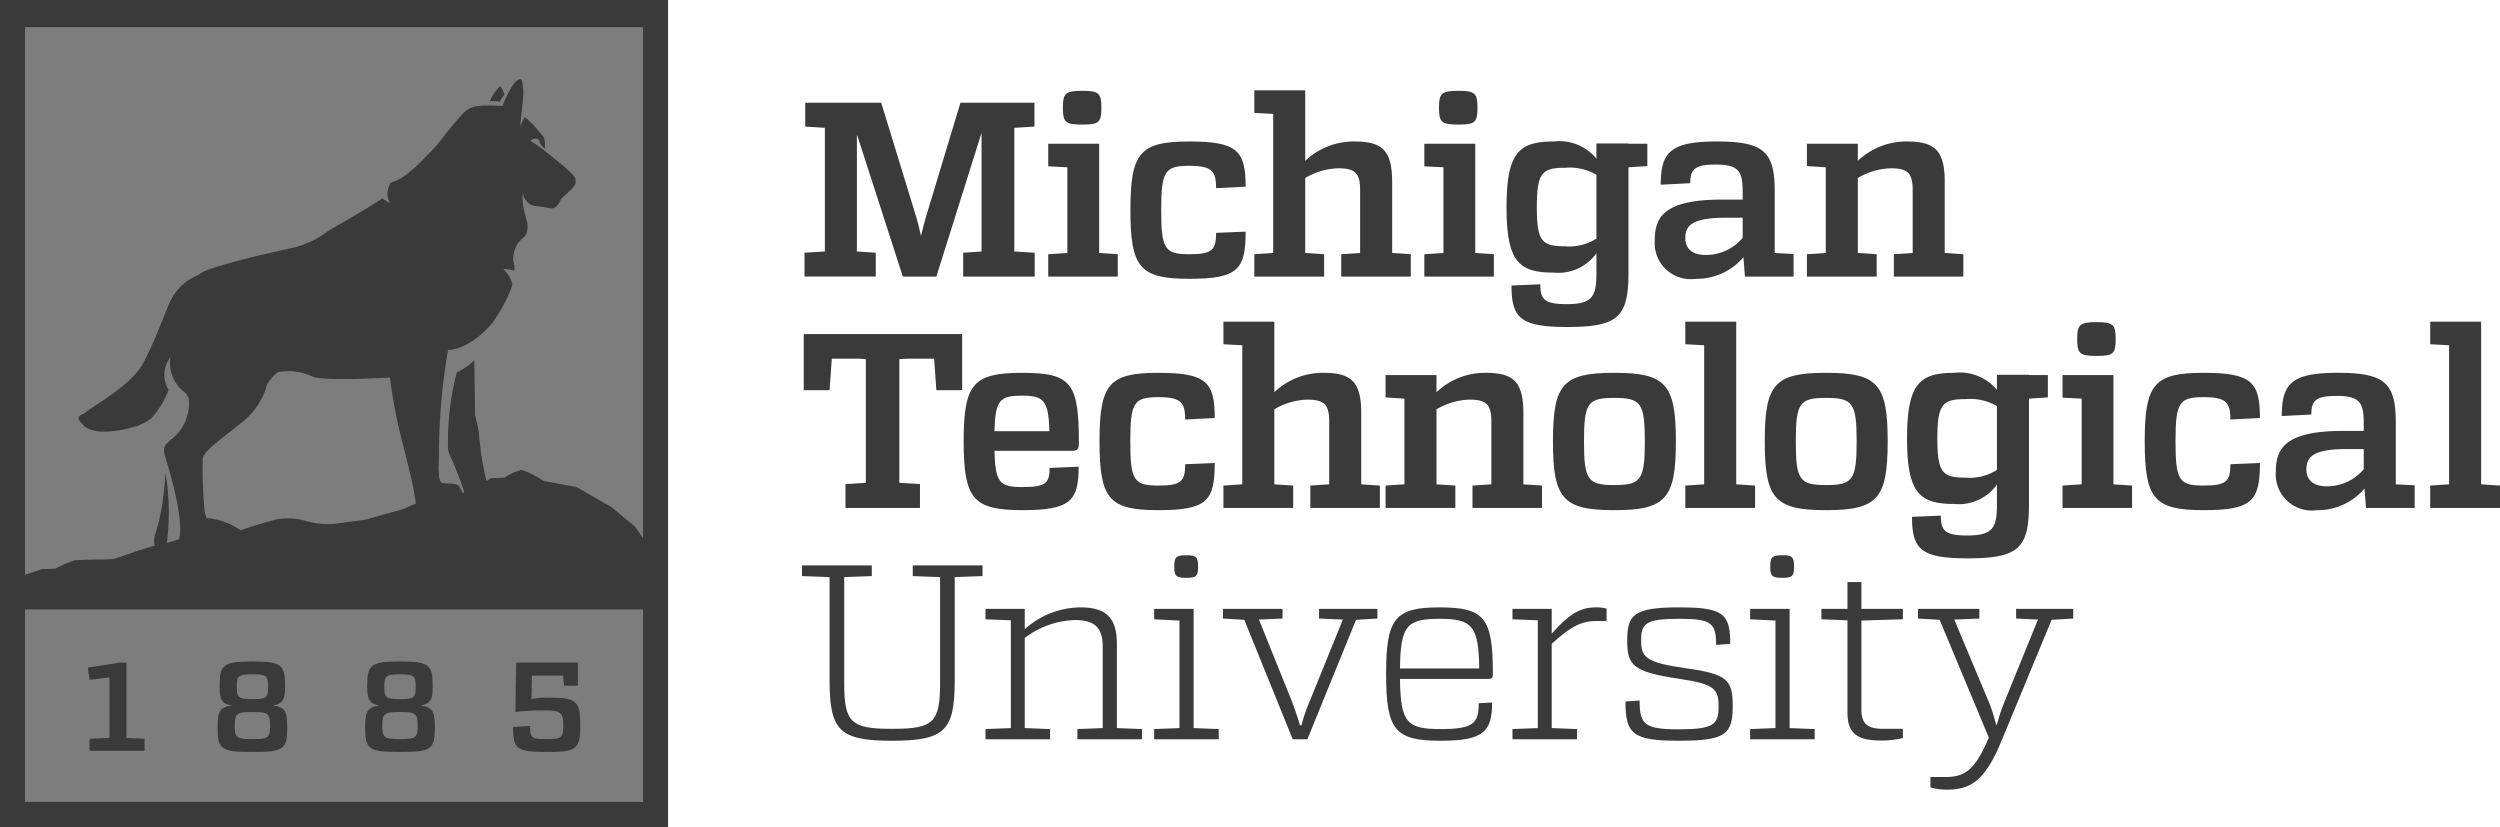 <svg id="Layer_1" data-name="Layer 1" xmlns="http://www.w3.org/2000/svg" viewBox="0 0 152.266 50.379">
  <defs>
    <style>
      .cls-1 {
        fill: #7d7d7d;
      }

      .cls-2 {
        fill: #3a3a3a;
      }
    </style>
  </defs>
  <title>MTU_logo_Grey</title>
  <rect class="cls-1" x="0.657" y="0.748" width="39.453" height="48.88"/>
  <g>
    <path class="cls-2" d="M369.023,318.413c0,1.343.223,1.488,2.126,1.488,1.896,0,2.118-.145,2.118-1.488,0-.96-.123-1.251-.882-1.343.644-.092.752-.392.752-1.19,0-1.281-.208-1.489-1.988-1.489-1.788,0-2.003.208-2.003,1.489,0,.798.107,1.098.76,1.19-.76.092-.883.391-.883,1.343m2.126-3.239c.844,0,.952.085.952.745,0,.683-.108.767-.952.767-.852,0-.959-.084-.959-.767,0-.66.107-.745.959-.745m0,2.295c.959,0,1.074.092,1.074.844,0,.722-.115.806-1.074.806-.967,0-1.082-.084-1.082-.806,0-.752.115-.844,1.082-.844" transform="translate(-346.783 -274.103)"/>
    <path class="cls-2" d="M360.034,318.413c0,1.343.223,1.488,2.126,1.488,1.896,0,2.118-.145,2.118-1.488,0-.96-.123-1.251-.882-1.343.644-.092.752-.392.752-1.19,0-1.281-.207-1.489-1.988-1.489-1.788,0-2.003.208-2.003,1.489,0,.798.107,1.098.76,1.19-.76.092-.883.391-.883,1.343m2.126-3.239c.844,0,.952.085.952.745,0,.683-.108.767-.952.767-.852,0-.959-.084-.959-.767,0-.66.107-.745.959-.745m0,2.295c.959,0,1.074.092,1.074.844,0,.722-.115.806-1.074.806-.967,0-1.082-.084-1.082-.806,0-.752.115-.844,1.082-.844" transform="translate(-346.783 -274.103)"/>
    <path class="cls-2" d="M380.084,319.119c-.929,0-1.013-.084-1.013-.798l-1.036.061c0,1.336.192,1.512,2.049,1.52,1.819.008,2.041-.169,2.041-1.619,0-1.505-.238-1.689-1.918-1.689a4.413,4.413,0,0,0-1.052.092l.023-1.435h1.896l.061.614h.845v-1.404h-3.761l-.046,3.001a17.1,17.1,0,0,1,1.788-.093c1.044,0,1.128.2,1.128.937,0,.721-.122.813-1.005.813" transform="translate(-346.783 -274.103)"/>
    <path class="cls-2" d="M377.224,280.296c.072-.126.18-.296.285-.454-.073-.183-.197-.471-.265-.485a2.414,2.414,0,0,0-.627.913,2.701,2.701,0,0,1,.607.026" transform="translate(-346.783 -274.103)"/>
    <polygon class="cls-2" points="6.666 41.256 6.666 44.947 5.453 44.994 5.453 45.73 8.807 45.73 8.807 44.994 7.702 44.947 7.702 40.358 7.257 40.358 7.249 40.366 5.346 40.658 5.461 41.409 6.666 41.256"/>
    <path class="cls-2" d="M346.783,324.482h40.689V274.103h-40.689Zm1.522-48.722h37.645v31.121l-.493-.706-1.425-1.181-2.135-1.231-1.043-.187-.986-.189a4.536,4.536,0,0,0-1.331-.662,3.254,3.254,0,0,0-1.041.476l-.808.028-.272.173c-.082-.332-.162-.702-.163-.708-.08-.426-.179-.975-.182-1.064-.006-.149-.103-.793-.114-1.092a7.878,7.878,0,0,0-.238-1.111l-.047-3.384a3.811,3.811,0,0,1-1.066.742,16.725,16.725,0,0,0-.532,4.749,4.96,4.96,0,0,0,.193.484c.116.228.394.94.588,1.447.054.141.145.433.201.615l-.099.045c-.059-.117-.127-.251-.192-.37-.16-.293-.939-.153-1.093-.259-.113-.08-.146-.356-.156-.494,0-.027-.002-.054-.003-.08v-.001c-.007-.119-.019-.228-.019-.228l.024-.782a38.066,38.066,0,0,1,.534-6.39l.002-.011.005-.014c.008-.028.016-.056.024-.079,0,0,1.281.041,2.706-1.671a9.638,9.638,0,0,0,1.096-1.989c.038-.116.074-.239.106-.363a1.915,1.915,0,0,0-.555-.903,3.249,3.249,0,0,1,.681.089,1.722,1.722,0,0,0-.07-.572,1.639,1.639,0,0,1,.621-1.441c.267-.184.251-.656.245-.806-.003-.096-.083-.294-.121-.522l-.001.001a3.528,3.528,0,0,1-.154-1.493.897.897,0,0,0,.723.909c.057.003.115.007.174.013h.003c.3.03.617.094.804.12.418.06.608-.569.608-.569s.242-.208.531-.492c.288-.284.409-.388.347-.735-.062-.346-1.878-1.7-1.878-1.7l.002-.01a8.732,8.732,0,0,0-.876-.608s.264-.212.476-.088c.183.106-.03.214.416.563a1.672,1.672,0,0,0-.046-.652,7.037,7.037,0,0,0-1.183-1.274l-.276.571.182-1.719a3.174,3.174,0,0,0-.066-1.041c-.115-.28-.389.012-.631.356h.001a9.023,9.023,0,0,0-.568,1.173s-.446-.035-.866-.038l-.003.008a3.217,3.217,0,0,0-.613.03.38.38,0,0,1-.066.01,1.42,1.42,0,0,0-.724.319c-.505.474-1.742,2.087-1.742,2.087s-1.248,1.314-1.492,1.471a3.651,3.651,0,0,1-1.316.795,2.227,2.227,0,0,0-.168.491,1.181,1.181,0,0,0,.16.76s-.217-.142-.489-.305c-.843.593-3.067,1.828-3.283,1.977a5.919,5.919,0,0,1-2.129,1.021s-5.463,1.16-5.743,1.645a3.211,3.211,0,0,0-1.828,1.786c-.254.557-.91,2.398-1.612,3.668-.702,1.269-3.069,2.599-3.408,2.885-.338.285-.814.202-.195.827.621.626,2.181.396,3.313.033.049-.017.098-.035.148-.056a.92.92,0,0,1,.215-.103,3.899,3.899,0,0,0,.454-.289,5.272,5.272,0,0,0,1.055-1.734c-.04-.071-.078-.15-.117-.237a1.76,1.76,0,0,1,.232-1.757,2.247,2.247,0,0,0,.755,2.053.769.769,0,0,1,.361.478,2.762,2.762,0,0,1-1.057,2.468c-.451.391-.477.462-.431.901.005.015,1.268,3.813.897,5.191l-.747.224a14.085,14.085,0,0,0-.082-4.276c-.012.402-.063.87-.117,1.328a12.035,12.035,0,0,1-.498,2.389,1.161,1.161,0,0,0-.032.714l-.953.295s-1.328.459-1.512.513a6.702,6.702,0,0,1-.97.042s-1.231.026-1.455.053a8.35,8.35,0,0,0-1.176.508l-.821.029-1.02.347Zm23.806,29.009-.771.341-2.293.641-1.858.253a4.638,4.638,0,0,1-1.724-.163,4.282,4.282,0,0,0-1.722-.125c-.112.004-.999.259-1.664.47-.201.064-.425.139-.642.212a4.261,4.261,0,0,0-2.053-.738,1.251,1.251,0,0,1-.141-.468,26.991,26.991,0,0,1-.113-3.158c.081-.526,1.396-1.369,2.532-2.331a4.321,4.321,0,0,0,1.391-2.191,2.404,2.404,0,0,1,.671-.745,3.479,3.479,0,0,1,2.101.273c.732.298,4.707.057,4.707.057a31.73,31.73,0,0,0,.792,4.08c.13.464.363,1.471.525,2.14.155.649.248,1.349.262,1.452m13.839,18.178h-37.645V311.224h37.645Z" transform="translate(-346.783 -274.103)"/>
    <path class="cls-2" d="M409.803,290.948h-4.356v-1.452l1.119-.076v-7.23l-2.753,8.758h-2.042l-2.798-8.667v7.139l1.15.076v1.452h-4.341v-1.452l1.24-.076v-7.532l-1.195-.076v-1.452h4.628l2.118,6.912c.121.394.212.802.303,1.195.106-.393.196-.801.317-1.195l2.087-6.912h4.508v1.452l-1.225.076v7.532l1.24.076Z" transform="translate(-346.783 -274.103)"/>
    <path class="cls-2" d="M414.862,290.948h-4.235v-1.361l1.164-.076v-5.218l-1.164-.06v-1.377h3.101v6.655l1.134.076Zm-3.343-10.285c0-.877.151-1.029,1.195-1.029.998,0,1.15.152,1.15,1.029,0,.892-.152,1.029-1.15,1.029-1.044,0-1.195-.137-1.195-1.029" transform="translate(-346.783 -274.103)"/>
    <path class="cls-2" d="M422.651,285.473l-1.8.091c0-1.044-.257-1.362-1.634-1.362-1.497,0-1.709.333-1.709,2.693,0,2.374.212,2.692,1.709,2.692,1.392,0,1.634-.257,1.634-1.301l1.8-.075c0,2.314-.469,2.873-3.434,2.873-3.009,0-3.584-.68-3.584-4.189,0-3.494.575-4.175,3.584-4.175,2.92,0,3.434.56,3.434,2.753" transform="translate(-346.783 -274.103)"/>
    <path class="cls-2" d="M432.709,290.948h-4.235v-1.361l1.149-.076v-3.827c0-1.028-.302-1.331-1.331-1.331a4.164,4.164,0,0,0-2.012.59v4.568l1.15.076v1.361h-4.25v-1.361l1.149-.076v-8.47l-1.149-.061v-1.376h3.1v4.296a4.291,4.291,0,0,1,2.995-1.18c1.694,0,2.299.544,2.299,2.465v4.326l1.135.076Z" transform="translate(-346.783 -274.103)"/>
    <path class="cls-2" d="M437.769,290.948h-4.235v-1.361l1.164-.076v-5.218l-1.164-.06v-1.377h3.101v6.655l1.134.076Zm-3.343-10.285c0-.877.151-1.029,1.195-1.029.998,0,1.15.152,1.15,1.029,0,.892-.152,1.029-1.15,1.029-1.044,0-1.195-.137-1.195-1.029" transform="translate(-346.783 -274.103)"/>
    <path class="cls-2" d="M445.967,284.293v6.428c0,2.693-.635,3.298-3.736,3.298-2.858,0-3.388-.56-3.388-2.526l1.755-.076c0,.923.257,1.21,1.603,1.21,1.573,0,1.815-.469,1.815-1.906v-1.195a2.856,2.856,0,0,1-2.617,1.18c-2.102,0-2.858-.665-2.858-3.993,0-3.312.756-3.993,2.873-3.993a2.925,2.925,0,0,1,2.602,1.044v-.923h1.951v.015h1.15v1.361Zm-1.951,4.341v-3.887a3.261,3.261,0,0,0-1.936-.424c-1.377,0-1.694.318-1.694,2.39,0,2.103.317,2.39,1.709,2.39a3.077,3.077,0,0,0,1.921-.469" transform="translate(-346.783 -274.103)"/>
    <path class="cls-2" d="M456.024,290.948h-2.964l-.091-1.18a3.717,3.717,0,0,1-2.889,1.316,2.198,2.198,0,0,1-2.511-2.344c0-1.422.575-2.481,4.099-2.481h1.255v-.469c0-1.255-.241-1.664-1.648-1.664-1.301,0-1.543.303-1.543,1.135l-1.8.091c0-1.982.59-2.632,3.419-2.632,2.874,0,3.524.635,3.524,3.04v3.751l1.149.061Zm-5.354-1.316a2.914,2.914,0,0,0,2.253-1.044v-1.225h-1.013c-2.163,0-2.48.53-2.48,1.256,0,.544.333,1.013,1.24,1.013" transform="translate(-346.783 -274.103)"/>
    <path class="cls-2" d="M466.364,290.948h-4.235v-1.361l1.149-.076v-3.827c0-1.028-.302-1.331-1.331-1.331a4.158,4.158,0,0,0-2.011.59v4.568l1.149.076v1.361h-4.25v-1.361l1.149-.076v-5.218l-1.149-.076v-1.361h3.101v1.044a4.287,4.287,0,0,1,2.995-1.18c1.693,0,2.299.544,2.299,2.465v4.326l1.134.076Z" transform="translate(-346.783 -274.103)"/>
    <polygon class="cls-2" points="58.603 23.766 57.03 23.766 56.894 21.845 55.276 21.845 54.776 21.875 54.776 29.408 56.032 29.483 56.032 30.936 51.494 30.936 51.494 29.483 52.734 29.408 52.734 21.875 52.25 21.845 50.662 21.845 50.526 23.766 48.953 23.766 48.953 20.348 58.603 20.348 58.603 23.766"/>
    <path class="cls-2" d="M410.709,302.603l1.77-.075c0,2.072-.484,2.647-3.418,2.647-3.01,0-3.585-.681-3.585-4.19,0-3.494.575-4.174,3.555-4.174,3.025,0,3.463.62,3.463,4.295,0,.363-.09.454-.438.454h-4.704c.045,1.951.318,2.208,1.709,2.208,1.422,0,1.648-.242,1.648-1.165m-3.357-2.238h3.343c-.046-1.906-.363-2.163-1.664-2.163-1.346,0-1.634.257-1.679,2.163" transform="translate(-346.783 -274.103)"/>
    <path class="cls-2" d="M420.768,299.563l-1.8.091c0-1.044-.257-1.362-1.633-1.362-1.498,0-1.71.333-1.71,2.693,0,2.374.212,2.692,1.71,2.692,1.391,0,1.633-.257,1.633-1.301l1.8-.075c0,2.314-.469,2.874-3.433,2.874-3.01,0-3.585-.681-3.585-4.19,0-3.494.575-4.175,3.585-4.175,2.919,0,3.433.56,3.433,2.753" transform="translate(-346.783 -274.103)"/>
    <path class="cls-2" d="M430.826,305.038h-4.235v-1.361l1.149-.076v-3.827c0-1.028-.302-1.331-1.331-1.331a4.158,4.158,0,0,0-2.011.59v4.568l1.149.076v1.361h-4.25v-1.361l1.149-.076v-8.47l-1.149-.061v-1.376h3.101v4.296a4.287,4.287,0,0,1,2.995-1.18c1.693,0,2.299.544,2.299,2.465v4.326l1.134.076Z" transform="translate(-346.783 -274.103)"/>
    <path class="cls-2" d="M440.702,305.038h-4.235v-1.361l1.149-.076v-3.827c0-1.028-.302-1.331-1.331-1.331a4.158,4.158,0,0,0-2.011.59v4.568l1.149.076v1.361h-4.25v-1.361l1.149-.076v-5.218l-1.149-.076v-1.361h3.101v1.044a4.287,4.287,0,0,1,2.995-1.18c1.693,0,2.298.544,2.298,2.465v4.326l1.135.076Z" transform="translate(-346.783 -274.103)"/>
    <path class="cls-2" d="M448.855,300.985c0,3.494-.621,4.19-3.752,4.19-3.13,0-3.735-.696-3.735-4.19s.605-4.175,3.735-4.175c3.131,0,3.752.681,3.752,4.175m-5.597,0c0,2.345.227,2.662,1.845,2.662,1.619,0,1.861-.317,1.861-2.662,0-2.344-.242-2.647-1.861-2.647-1.618,0-1.845.303-1.845,2.647" transform="translate(-346.783 -274.103)"/>
    <polygon class="cls-2" points="106.896 30.935 102.646 30.935 102.646 29.574 103.795 29.498 103.795 21.028 102.646 20.967 102.646 19.591 105.747 19.591 105.747 29.498 106.896 29.574 106.896 30.935"/>
    <path class="cls-2" d="M461.755,300.985c0,3.494-.62,4.19-3.751,4.19s-3.736-.696-3.736-4.19.605-4.175,3.736-4.175,3.751.681,3.751,4.175m-5.596,0c0,2.345.227,2.662,1.845,2.662,1.619,0,1.861-.317,1.861-2.662,0-2.344-.242-2.647-1.861-2.647-1.618,0-1.845.303-1.845,2.647" transform="translate(-346.783 -274.103)"/>
    <path class="cls-2" d="M470.361,298.383v6.428c0,2.693-.635,3.298-3.736,3.298-2.858,0-3.388-.56-3.388-2.526l1.755-.076c0,.923.257,1.21,1.603,1.21,1.573,0,1.815-.469,1.815-1.906v-1.195a2.856,2.856,0,0,1-2.617,1.18c-2.102,0-2.858-.665-2.858-3.993,0-3.312.756-3.993,2.873-3.993a2.925,2.925,0,0,1,2.602,1.044v-.923h1.951v.015h1.15v1.361Zm-1.951,4.341v-3.887a3.261,3.261,0,0,0-1.936-.424c-1.377,0-1.694.318-1.694,2.39,0,2.103.317,2.39,1.709,2.39a3.078,3.078,0,0,0,1.921-.469" transform="translate(-346.783 -274.103)"/>
    <path class="cls-2" d="M476.64,305.038h-4.236v-1.361l1.165-.076v-5.218l-1.165-.06v-1.377h3.101v6.655l1.135.076Zm-3.343-10.285c0-.877.151-1.029,1.195-1.029.998,0,1.149.152,1.149,1.029,0,.892-.151,1.029-1.149,1.029-1.044,0-1.195-.137-1.195-1.029" transform="translate(-346.783 -274.103)"/>
    <path class="cls-2" d="M484.428,299.563l-1.8.091c0-1.044-.257-1.362-1.633-1.362-1.498,0-1.709.333-1.709,2.693,0,2.374.211,2.692,1.709,2.692,1.391,0,1.633-.257,1.633-1.301l1.8-.075c0,2.314-.469,2.874-3.433,2.874-3.01,0-3.585-.681-3.585-4.19,0-3.494.575-4.175,3.585-4.175,2.919,0,3.433.56,3.433,2.753" transform="translate(-346.783 -274.103)"/>
    <path class="cls-2" d="M493.852,305.038h-2.965l-.091-1.18a3.717,3.717,0,0,1-2.889,1.316,2.198,2.198,0,0,1-2.511-2.344c0-1.422.575-2.481,4.1-2.481h1.255v-.469c0-1.255-.242-1.664-1.649-1.664-1.301,0-1.543.303-1.543,1.135l-1.8.091c0-1.982.59-2.632,3.419-2.632,2.874,0,3.524.635,3.524,3.04v3.751l1.15.061Zm-5.355-1.316a2.916,2.916,0,0,0,2.254-1.044v-1.225h-1.014c-2.163,0-2.48.53-2.48,1.256,0,.544.332,1.013,1.24,1.013" transform="translate(-346.783 -274.103)"/>
    <polygon class="cls-2" points="152.266 30.935 148.016 30.935 148.016 29.574 149.165 29.498 149.165 21.028 148.016 20.967 148.016 19.591 151.117 19.591 151.117 29.498 152.266 29.574 152.266 30.935"/>
    <path class="cls-2" d="M404.932,309.252v6.443c-.03,2.889-.605,3.525-3.812,3.525-3.206,0-3.781-.636-3.811-3.525v-6.443l-1.679-.061v-.65h4.25v.65l-1.679.061v6.428c0,2.435.393,2.814,2.919,2.814s2.92-.379,2.92-2.814v-6.428l-1.664-.061v-.65h4.25v.65Z" transform="translate(-346.783 -274.103)"/>
    <path class="cls-2" d="M416.336,319.128h-3.933v-.62l1.543-.06v-4.962c0-1.149-.484-1.618-1.694-1.618a5.323,5.323,0,0,0-3.055,1.089v5.491l1.542.06v.62h-3.932v-.62l1.543-.06v-6.565l-1.543-.06v-.636h2.39v1.241a5.112,5.112,0,0,1,3.388-1.331c1.558,0,2.223.62,2.223,2.223v5.128l1.528.06Z" transform="translate(-346.783 -274.103)"/>
    <path class="cls-2" d="M421.011,319.128h-3.933v-.62l1.543-.06v-6.55l-1.543-.075v-.636h2.405v7.261l1.528.06Zm-2.708-10.512c0-.575.106-.696.741-.696.605,0,.711.121.711.696s-.106.681-.711.681c-.635,0-.741-.106-.741-.681" transform="translate(-346.783 -274.103)"/>
    <path class="cls-2" d="M429.374,311.853l-2.964,7.275h-.893l-2.949-7.275-1.301-.076v-.589h3.63v.589l-1.437.061,1.982,4.916c.211.559.377,1.043.514,1.527h.091a10.859,10.859,0,0,1,.529-1.527l1.996-4.916-1.451-.061v-.589h3.554v.589Z" transform="translate(-346.783 -274.103)"/>
    <path class="cls-2" d="M436.847,316.936l.816-.046c0,1.77-.513,2.33-3.146,2.33-2.767,0-3.312-.651-3.312-4.069,0-3.388.545-4.054,3.252-4.054,2.753,0,3.252.636,3.252,4.054,0,.242-.061.302-.288.302h-5.369c.03,2.647.408,3.056,2.465,3.056,2.012,0,2.33-.348,2.33-1.573m-4.795-2.118h4.825c-.03-2.602-.438-3.025-2.42-3.025-1.997,0-2.375.423-2.405,3.025" transform="translate(-346.783 -274.103)"/>
    <path class="cls-2" d="M444.635,311.172v.756h-.62c-.892,0-1.528.303-2.723,1.392v5.127l1.543.061v.62h-3.933v-.62l1.543-.061v-6.564l-1.543-.061v-.635h2.39v1.513c1.104-1.241,1.755-1.604,2.708-1.604a2.279,2.279,0,0,1,.635.076" transform="translate(-346.783 -274.103)"/>
    <path class="cls-2" d="M452.167,313.32l-.862.06c0-1.346-.303-1.588-2.254-1.588-2.042,0-2.314.288-2.314,1.316,0,1.029.288,1.346,2.708,1.694,2.541.348,2.873.711,2.873,2.299,0,1.755-.469,2.118-3.297,2.118-2.798,0-3.237-.408-3.237-2.39l.862-.06c0,1.451.287,1.754,2.375,1.754,2.103,0,2.435-.272,2.435-1.376,0-1.059-.212-1.377-2.359-1.694-2.844-.424-3.207-.802-3.207-2.33,0-1.558.363-2.027,3.161-2.027,2.678,0,3.116.379,3.116,2.224" transform="translate(-346.783 -274.103)"/>
    <path class="cls-2" d="M457.309,319.128h-3.932v-.62l1.543-.06v-6.55l-1.543-.075v-.636h2.405v7.261l1.527.06Zm-2.707-10.512c0-.575.106-.696.741-.696.605,0,.711.121.711.696s-.106.681-.711.681c-.635,0-.741-.106-.741-.681" transform="translate(-346.783 -274.103)"/>
    <path class="cls-2" d="M460.153,317.313c0,.847.348,1.18,1.331,1.18h1.195v.559a5.148,5.148,0,0,1-1.377.152c-1.497,0-1.996-.53-1.996-1.694v-5.627l-1.588-.061v-.635h1.588v-1.633h.847v1.633h2.526v.635l-2.526.076Z" transform="translate(-346.783 -274.103)"/>
    <path class="cls-2" d="M471.74,311.853l-3.055,7.381c-1.014,2.435-1.876,2.965-3.343,2.965a3.615,3.615,0,0,1-.983-.137v-.635h.907c1.165,0,1.8-.378,2.647-2.404l-2.995-7.17-1.316-.076v-.589h3.736v.589l-1.527.061,2.041,4.87a8.884,8.884,0,0,1,.5,1.528h.06a10.207,10.207,0,0,1,.514-1.528l1.982-4.87-1.331-.061v-.589h3.479v.589Z" transform="translate(-346.783 -274.103)"/>
  </g>
</svg>
